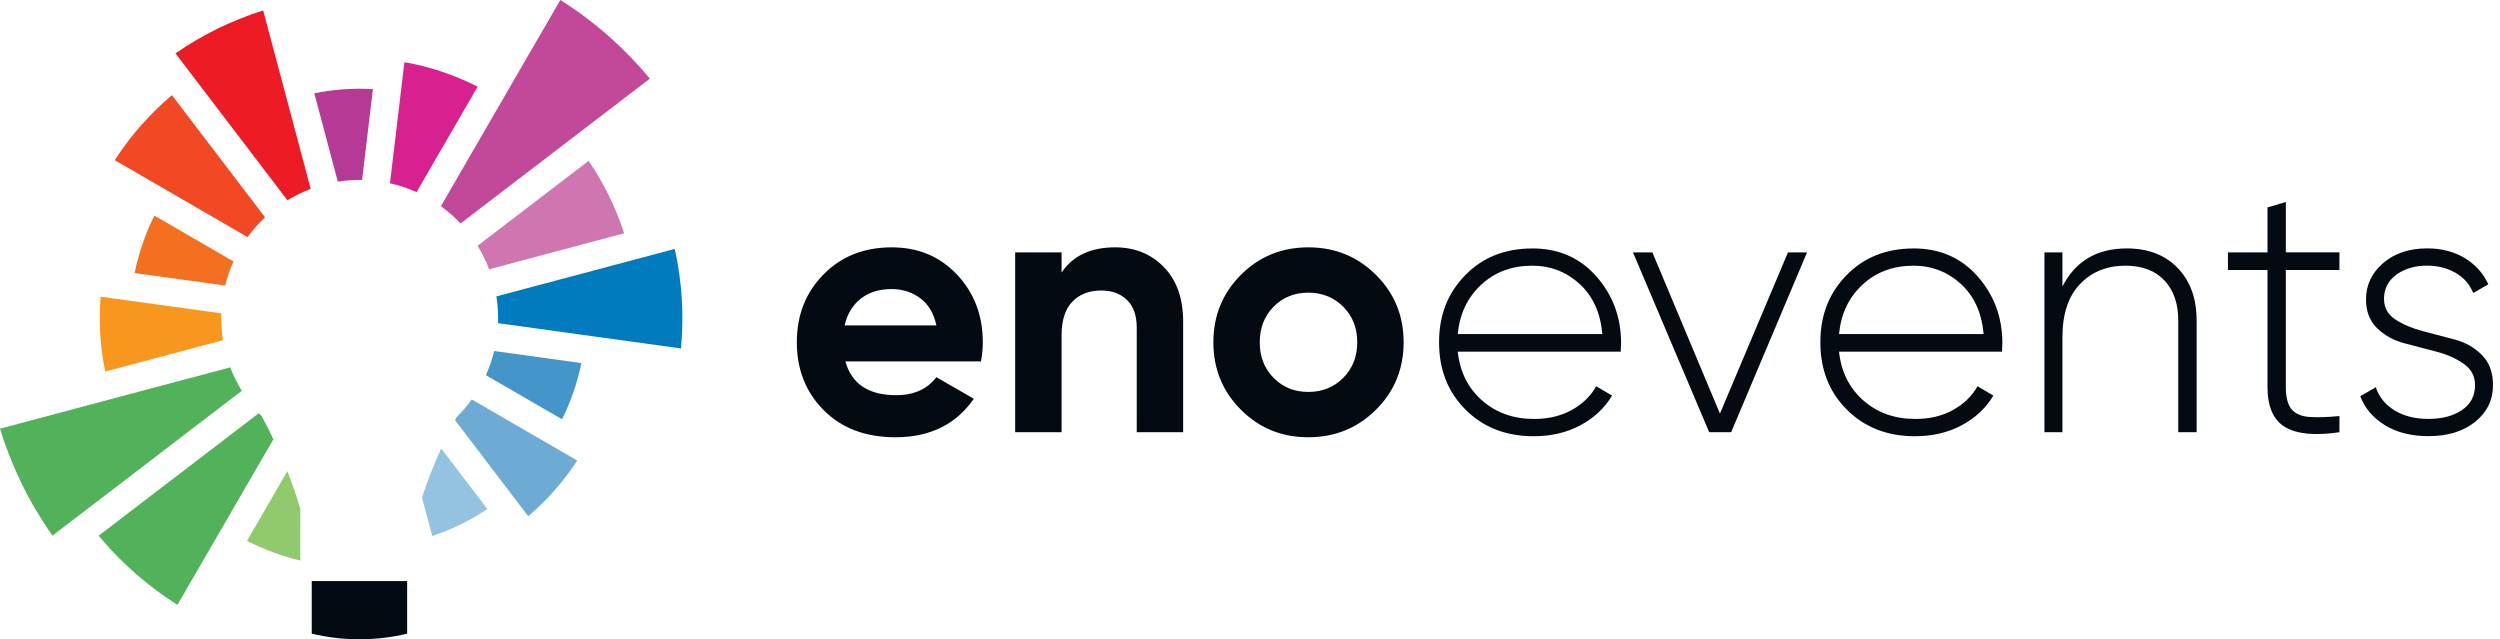 <svg width="219" height="56" viewBox="0 0 219 56" fill="none" xmlns="http://www.w3.org/2000/svg">
<path fill-rule="evenodd" clip-rule="evenodd" d="M134.224 21.762C136.536 21.762 138.409 22.582 139.849 24.22C141.288 25.857 142.006 27.802 142.006 30.05C142.006 30.133 142.002 30.261 141.99 30.429C141.979 30.598 141.974 30.723 141.974 30.808H127.7C127.889 32.573 128.598 33.996 129.827 35.077C131.056 36.158 132.574 36.701 134.381 36.701C135.642 36.701 136.744 36.438 137.689 35.913C138.634 35.387 139.347 34.696 139.83 33.834L141.216 34.654C140.565 35.747 139.641 36.613 138.444 37.253C137.245 37.895 135.88 38.214 134.348 38.214C131.932 38.214 129.947 37.443 128.393 35.897C126.838 34.354 126.062 32.383 126.062 29.99C126.062 27.597 126.822 25.68 128.347 24.113C129.869 22.547 131.828 21.766 134.224 21.766V21.762ZM134.224 23.275C132.438 23.275 130.945 23.831 129.749 24.945C128.55 26.058 127.868 27.497 127.7 29.262H140.366C140.2 27.394 139.532 25.927 138.366 24.866C137.199 23.806 135.818 23.275 134.221 23.275H134.224ZM156.627 22.108H158.297L151.649 37.863H149.727L143.048 22.108H144.748L150.667 36.23L156.627 22.108ZM167.623 21.762C169.934 21.762 171.809 22.582 173.249 24.22C174.688 25.857 175.406 27.802 175.406 30.05C175.406 30.133 175.402 30.261 175.39 30.429C175.381 30.598 175.374 30.723 175.374 30.808H161.1C161.289 32.573 161.998 33.996 163.227 35.077C164.456 36.158 165.974 36.701 167.781 36.701C169.04 36.701 170.144 36.438 171.089 35.913C172.033 35.387 172.747 34.696 173.232 33.834L174.619 34.654C173.967 35.747 173.043 36.613 171.846 37.253C170.647 37.895 169.282 38.214 167.751 38.214C165.334 38.214 163.35 37.443 161.795 35.897C160.24 34.354 159.464 32.383 159.464 29.99C159.464 27.597 160.224 25.68 161.749 24.113C163.271 22.547 165.23 21.766 167.626 21.766L167.623 21.762ZM167.623 23.275C165.838 23.275 164.345 23.831 163.149 24.945C161.95 26.058 161.268 27.497 161.1 29.262H173.766C173.6 27.394 172.932 25.927 171.766 24.866C170.601 23.806 169.22 23.275 167.623 23.275ZM186.31 21.762C188.179 21.762 189.667 22.334 190.769 23.478C191.871 24.624 192.423 26.151 192.423 28.064V37.863H190.815V28.064C190.815 26.592 190.411 25.428 189.602 24.566C188.794 23.704 187.655 23.275 186.183 23.275C184.566 23.275 183.242 23.811 182.212 24.88C181.184 25.952 180.669 27.507 180.669 29.544V37.863H179.093V22.108H180.669V25.102C181.803 22.875 183.684 21.762 186.31 21.762ZM204.932 23.651H200.238V33.892C200.238 34.795 200.404 35.447 200.742 35.846C201.079 36.246 201.594 36.472 202.287 36.523C202.98 36.576 203.863 36.549 204.934 36.445V37.863C202.814 38.177 201.231 38.032 200.192 37.422C199.152 36.812 198.632 35.636 198.632 33.892V23.651H195.167V22.108H198.632V18.169L200.24 17.696V22.106H204.934V23.649L204.932 23.651ZM208.841 26.188C208.841 26.95 209.171 27.548 209.827 27.983C210.49 28.415 211.283 28.754 212.216 29.001C213.149 29.249 214.09 29.494 215.037 29.743C215.982 29.995 216.774 30.448 217.421 31.104C218.068 31.76 218.386 32.638 218.386 33.735C218.386 35.038 217.867 36.11 216.827 36.948C215.787 37.787 214.427 38.207 212.745 38.207C211.234 38.207 209.957 37.889 208.917 37.246C207.878 36.606 207.157 35.761 206.759 34.71L208.116 33.922C208.409 34.784 208.961 35.461 209.77 35.955C210.578 36.449 211.571 36.697 212.747 36.697C213.923 36.697 214.896 36.44 215.663 35.925C216.43 35.41 216.813 34.68 216.813 33.735C216.813 32.959 216.487 32.337 215.836 31.88C215.185 31.418 214.392 31.06 213.457 30.813C212.523 30.572 211.583 30.32 210.636 30.073C209.691 29.826 208.892 29.385 208.24 28.754C207.589 28.124 207.263 27.283 207.263 26.234C207.263 24.975 207.762 23.912 208.76 23.05C209.758 22.189 211.045 21.759 212.62 21.759C213.882 21.759 214.979 22.043 215.915 22.609C216.848 23.178 217.536 23.942 217.977 24.91L216.654 25.666C216.337 24.889 215.813 24.296 215.078 23.884C214.344 23.473 213.524 23.27 212.62 23.27C211.551 23.27 210.652 23.533 209.927 24.058C209.204 24.589 208.839 25.291 208.839 26.185L208.841 26.188Z" fill="#030A11"/>
<path fill-rule="evenodd" clip-rule="evenodd" d="M74.056 31.656C74.601 33.631 76.082 34.617 78.498 34.617C80.053 34.617 81.229 34.091 82.028 33.042L85.306 34.932C83.752 37.179 81.462 38.304 78.436 38.304C75.83 38.304 73.74 37.517 72.166 35.941C70.591 34.366 69.803 32.381 69.803 29.986C69.803 27.59 70.579 25.631 72.134 24.046C73.689 22.459 75.685 21.667 78.122 21.667C80.432 21.667 82.338 22.466 83.842 24.062C85.343 25.659 86.094 27.634 86.094 29.986C86.094 30.51 86.041 31.067 85.937 31.656H74.056ZM82.028 28.505C81.797 27.433 81.319 26.636 80.594 26.109C79.868 25.585 79.044 25.321 78.12 25.321C77.027 25.321 76.124 25.601 75.41 26.158C74.696 26.714 74.222 27.497 73.991 28.505H82.028ZM97.689 21.667C99.412 21.667 100.835 22.244 101.958 23.399C103.083 24.554 103.644 26.151 103.644 28.188V37.863H99.578V28.694C99.578 27.643 99.294 26.839 98.728 26.282C98.162 25.726 97.405 25.448 96.46 25.448C95.409 25.448 94.57 25.774 93.939 26.426C93.309 27.077 92.995 28.054 92.995 29.355V37.863H88.929V22.108H92.995V23.873C93.983 22.404 95.547 21.667 97.689 21.667ZM120.534 35.893C118.917 37.5 116.941 38.304 114.61 38.304C112.28 38.304 110.309 37.5 108.703 35.893C107.096 34.285 106.292 32.316 106.292 29.986C106.292 27.655 107.096 25.684 108.703 24.078C110.309 22.471 112.28 21.667 114.61 21.667C116.941 21.667 118.917 22.471 120.534 24.078C122.151 25.686 122.959 27.655 122.959 29.986C122.959 32.316 122.151 34.287 120.534 35.893ZM111.568 33.104C112.377 33.924 113.391 34.333 114.608 34.333C115.826 34.333 116.844 33.924 117.664 33.104C118.482 32.286 118.893 31.245 118.893 29.986C118.893 28.727 118.485 27.685 117.664 26.867C116.844 26.047 115.826 25.638 114.608 25.638C113.391 25.638 112.377 26.047 111.568 26.867C110.759 27.687 110.355 28.727 110.355 29.986C110.355 31.245 110.759 32.286 111.568 33.104Z" fill="#030A11"/>
<path fill-rule="evenodd" clip-rule="evenodd" d="M34.162 16.051C34.95 16.229 35.731 16.487 36.491 16.829L39.187 12.174L41.841 7.593C39.774 6.54 37.614 5.828 35.428 5.447L34.162 16.051Z" fill="#D6218F"/>
<path fill-rule="evenodd" clip-rule="evenodd" d="M28.211 10.714L29.593 15.912C30.293 15.801 31.004 15.748 31.718 15.76L32.668 7.806C30.94 7.707 29.214 7.834 27.532 8.173L28.211 10.714Z" fill="#B63995"/>
<path fill-rule="evenodd" clip-rule="evenodd" d="M46.272 45.223C47.896 43.839 49.349 42.209 50.567 40.344L45.983 37.69L41.328 34.992C40.924 35.551 40.483 36.068 40.002 36.537L39.861 36.807L46.272 45.223Z" fill="#6DABD4"/>
<path fill-rule="evenodd" clip-rule="evenodd" d="M37.186 44.417L37.863 46.958C39.566 46.392 41.19 45.597 42.696 44.593L38.649 39.284C37.986 40.744 37.426 42.181 36.965 43.597L37.184 44.419L37.186 44.417Z" fill="#94C3E1"/>
<path fill-rule="evenodd" clip-rule="evenodd" d="M25.171 41.278L23.834 43.59L21.637 47.381C23.106 48.125 24.67 48.709 26.308 49.109V44.565C25.989 43.481 25.613 42.386 25.174 41.275L25.171 41.278Z" fill="#90CA6D"/>
<path fill-rule="evenodd" clip-rule="evenodd" d="M15.543 52.988L16.291 51.696L19.049 46.937L21.704 42.356L23.951 38.478C23.633 37.805 23.291 37.131 22.928 36.452L22.676 36.193L8.642 46.928C10.567 49.245 12.879 51.297 15.543 52.988Z" fill="#52B259"/>
<path fill-rule="evenodd" clip-rule="evenodd" d="M4.544 36.343L-7.62939e-06 37.551C1.019 40.876 2.562 44.045 4.597 46.921L21.182 34.234C20.78 33.58 20.442 32.892 20.172 32.18L14.977 33.562L9.86 34.925L4.546 36.343H4.544Z" fill="#52B259"/>
<path fill-rule="evenodd" clip-rule="evenodd" d="M8.813 25.991C8.631 28.198 8.774 30.404 9.222 32.545L14.339 31.182L19.537 29.798C19.412 29.024 19.366 28.241 19.391 27.451L8.813 25.991Z" fill="#F8971D"/>
<path fill-rule="evenodd" clip-rule="evenodd" d="M15.801 20.207L13.526 18.888C12.71 20.514 12.137 22.205 11.791 23.919L19.726 25.014C19.902 24.3 20.142 23.593 20.456 22.903L15.801 20.207Z" fill="#F37021"/>
<path fill-rule="evenodd" clip-rule="evenodd" d="M25.178 17.543C25.827 17.146 26.509 16.811 27.216 16.545L25.832 11.347L24.469 6.23L23.053 0.917C20.331 1.77 17.739 3.033 15.372 4.676L25.178 17.543Z" fill="#ED1C24"/>
<path fill-rule="evenodd" clip-rule="evenodd" d="M17.035 18.077L21.688 20.773C22.147 20.137 22.66 19.558 23.215 19.035L15.062 8.337C13.156 9.938 11.463 11.844 10.054 14.032L12.452 15.42L17.035 18.075V18.077Z" fill="#F04923"/>
<path fill-rule="evenodd" clip-rule="evenodd" d="M43.292 30.75C43.116 31.466 42.876 32.171 42.562 32.864L47.217 35.56L49.231 36.727C50.026 35.135 50.59 33.481 50.927 31.806L43.29 30.75H43.292Z" fill="#4495C9"/>
<path fill-rule="evenodd" clip-rule="evenodd" d="M53.796 23.219L48.679 24.582L43.484 25.966C43.608 26.738 43.657 27.523 43.629 28.311L54.205 29.771C54.376 27.724 54.265 25.677 53.889 23.683C54.274 25.73 54.371 27.777 54.207 29.771L59.655 30.524C59.923 27.671 59.759 24.737 59.109 21.803L53.796 23.217V23.219Z" fill="#007BBD"/>
<path fill-rule="evenodd" clip-rule="evenodd" d="M56.926 6.887C54.748 4.251 52.124 1.913 49.086 0L46.727 4.068L43.971 8.827L41.317 13.408L38.623 18.063C39.252 18.518 39.827 19.022 40.346 19.574L56.929 6.887H56.926Z" fill="#C2489A"/>
<path fill-rule="evenodd" clip-rule="evenodd" d="M51.56 14.092L41.837 21.53C42.236 22.186 42.578 22.875 42.846 23.589L48.044 22.203L53.158 20.84L54.672 20.438C53.951 18.195 52.907 16.053 51.558 14.089L51.56 14.092Z" fill="#CF76B0"/>
<path fill-rule="evenodd" clip-rule="evenodd" d="M35.666 55.51C34.326 55.831 32.926 56 31.487 56C30.048 56 28.648 55.829 27.308 55.51V50.899H35.666V55.51Z" fill="#030A11"/>
</svg>
